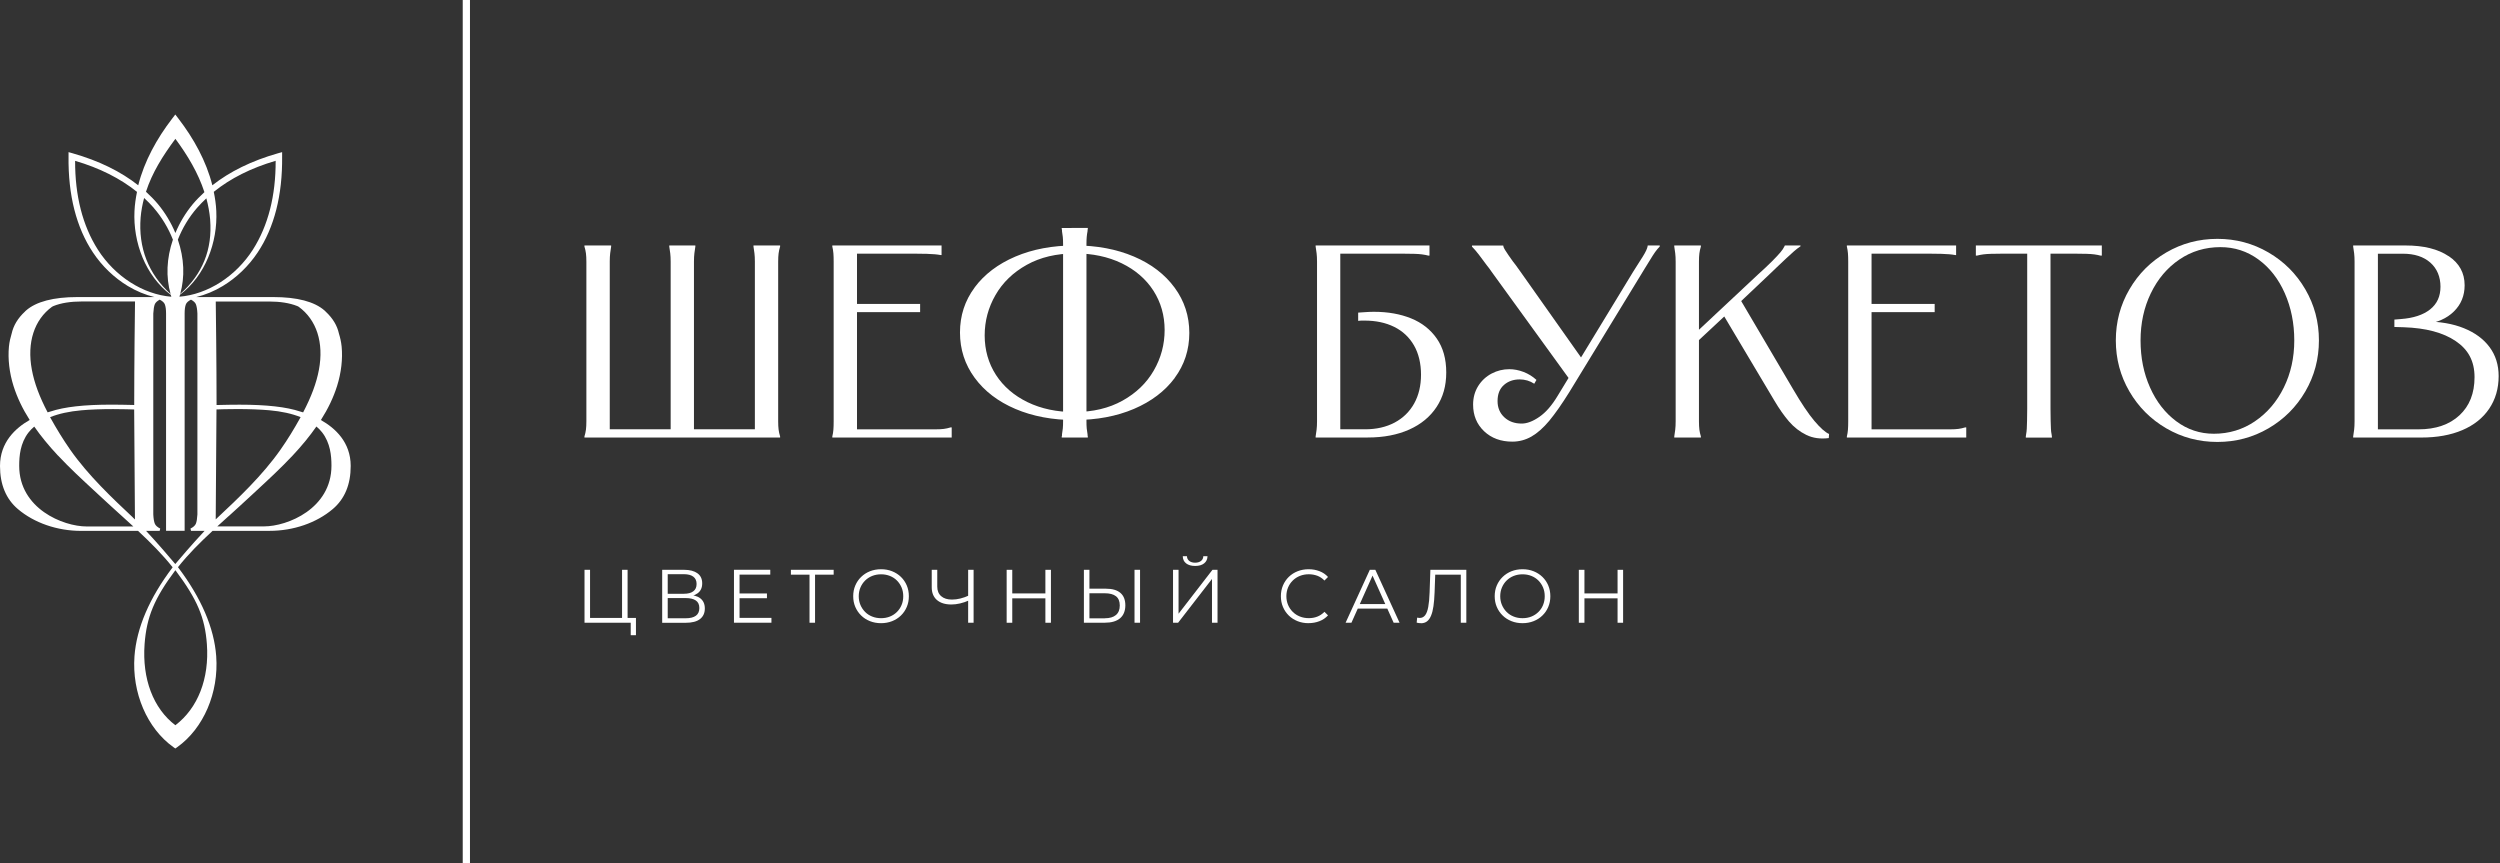 <?xml version="1.0" encoding="UTF-8"?> <svg xmlns="http://www.w3.org/2000/svg" width="646" height="223" viewBox="0 0 646 223" fill="none"><rect x="0" y="0" width="646" height="223" fill="#333333" stroke="none"/> <g clip-path="url(#clip0_5_2)"> <path d="M121.44 0H119.57V223.01H121.44V0Z" fill="white"></path> <path d="M82.92 108.53C84.8 105.58 86.17 102.69 87.1 99.74C88.17 96.35 88.59 92.73 88.28 89.56C88.16 88.36 87.91 87.26 87.58 86.2C87.13 84.13 85.99 82.23 84.16 80.53C84.12 80.49 84.08 80.44 84.04 80.4C84.03 80.4 84.01 80.38 84 80.37C83.96 80.33 83.92 80.29 83.88 80.25C81.24 77.93 76.77 76.76 70.58 76.76H50.7C53.05 76.19 55.37 75.24 57.58 73.9C61.12 71.76 64.23 68.77 66.57 65.25C70.88 58.79 73.01 50.43 72.9 40.41V39.31L71.82 39.61C65.03 41.54 59.38 44.33 54.87 47.88C53.3 41.62 50.05 35.79 46.15 30.7L45.3 29.59L44.45 30.7C40.54 35.79 37.3 41.62 35.72 47.88C31.21 44.32 25.56 41.54 18.77 39.61L17.71 39.31V40.41C17.59 50.43 19.72 58.79 24.03 65.25C26.37 68.77 29.48 71.75 33.02 73.9C35.22 75.23 37.55 76.19 39.9 76.76H20.01C13.82 76.76 9.34 77.94 6.71 80.25C6.67 80.29 6.63 80.33 6.59 80.37C6.58 80.37 6.56 80.39 6.55 80.4C6.51 80.44 6.47 80.49 6.43 80.53C4.6 82.23 3.47 84.13 3.01 86.2C2.69 87.25 2.43 88.36 2.31 89.55C2 92.72 2.42 96.33 3.49 99.73C4.42 102.67 5.79 105.57 7.67 108.52C4 110.61 0 114.27 0 120.41C0 125.19 1.55 128.94 4.63 131.55C8.84 135.12 14.79 137.18 20.96 137.18H35.67C38.86 140.15 41.96 143.24 44.61 146.59C38.6 154.53 35.29 162.26 34.75 169.58C34.06 179.01 38.02 188.23 44.82 193.07L45.13 193.29L45.31 193.41L45.8 193.06C52.6 188.22 56.56 179 55.87 169.57C55.34 162.26 52.01 154.52 45.99 146.56C48.63 143.21 51.74 140.13 54.93 137.17H69.66C75.82 137.17 81.77 135.12 85.99 131.54C89.07 128.93 90.63 125.18 90.62 120.4C90.62 114.27 86.62 110.61 82.9 108.53H82.92ZM13.46 79.26C13.59 79.2 13.71 79.13 13.84 79.07C15.79 78.29 18.25 77.9 21.15 77.9H34.89C34.86 80.13 34.68 93.67 34.68 104.65C34.42 104.65 33.76 104.63 33.76 104.63C32.38 104.6 30.66 104.56 28.74 104.56C21.74 104.56 16.61 105.14 13.06 106.33C12.84 106.39 12.59 106.47 12.31 106.55C10.2 102.53 8.87 98.99 8.23 95.53C6.92 88.51 8.84 82.61 13.47 79.25L13.46 79.26ZM34.32 133.69C29.2 128.88 22.82 122.9 18.13 116.19C16.34 113.62 14.6 110.8 12.94 107.8C15.18 106.9 17.88 106.3 21.06 106.02C23.41 105.81 26.16 105.71 29.24 105.71C31.84 105.71 33.88 105.79 34.67 105.81L34.87 134.23C34.68 134.05 34.49 133.86 34.31 133.7L34.32 133.69ZM14.99 117.71C17.97 120.9 21.23 123.91 24.38 126.82C24.75 127.17 25.13 127.51 25.5 127.86C26.56 128.84 27.62 129.81 28.69 130.8C29.57 131.61 30.49 132.44 31.38 133.24C32.4 134.16 33.43 135.1 34.45 136.04H22.4C16.32 136.04 4.96 131.44 4.96 120.36C4.96 117.8 5.23 114.51 7.37 111.75C7.79 111.2 8.3 110.7 8.85 110.23C10.54 112.66 12.56 115.13 14.98 117.72L14.99 117.71ZM41.26 137.17L41.4 136.58C40.68 136.22 40.21 135.8 40.01 135.33C39.8 134.83 39.66 134.02 39.61 132.92V81.01C39.67 79.92 39.8 79.11 40.01 78.6C40.19 78.17 40.63 77.78 41.27 77.43C41.96 77.78 42.41 78.18 42.59 78.64C42.8 79.17 42.91 79.97 42.91 81V137.16H47.71V81C47.71 79.96 47.82 79.17 48.03 78.64C48.21 78.18 48.66 77.78 49.35 77.43C49.99 77.78 50.43 78.16 50.61 78.6C50.82 79.11 50.96 79.92 51.01 81.01V132.92C50.95 134.01 50.82 134.82 50.61 135.33C50.41 135.8 49.95 136.22 49.22 136.58L49.36 137.17H52.87C49.61 140.65 46.21 144.65 45.29 145.75C44.3 144.57 40.94 140.6 37.74 137.17H41.26ZM76.79 79.07C76.92 79.12 77.04 79.2 77.17 79.26C81.8 82.62 83.72 88.51 82.41 95.54C81.77 98.99 80.43 102.54 78.33 106.56C78.05 106.47 77.79 106.4 77.58 106.34C74.03 105.15 68.9 104.57 61.9 104.57C59.98 104.57 58.26 104.61 56.88 104.64C56.88 104.64 56.22 104.66 55.96 104.66C55.96 93.67 55.78 80.13 55.75 77.91H69.49C72.39 77.91 74.85 78.3 76.8 79.08L76.79 79.07ZM55.95 105.8C56.74 105.77 58.78 105.7 61.38 105.7C64.46 105.7 67.21 105.81 69.56 106.01C72.74 106.29 75.44 106.89 77.68 107.79C76.03 110.79 74.29 113.62 72.49 116.18C67.8 122.89 61.43 128.87 56.3 133.68C56.12 133.85 55.93 134.03 55.74 134.21L55.94 105.79L55.95 105.8ZM59.07 133.39C60.02 132.54 60.99 131.66 61.93 130.79C62.96 129.85 64.06 128.84 65.12 127.85C65.49 127.5 65.87 127.16 66.24 126.81C69.39 123.9 72.65 120.88 75.63 117.7C78.05 115.12 80.07 112.64 81.76 110.21C82.31 110.68 82.82 111.18 83.24 111.73C85.37 114.49 85.65 117.78 85.65 120.34C85.65 131.42 74.29 136.02 68.21 136.02H56.15C57.12 135.13 58.09 134.25 59.06 133.38L59.07 133.39ZM46.37 76.67C46.42 76.5 46.46 76.33 46.51 76.16C53.05 71.25 56.27 62.62 55.89 54.53C55.82 52.85 55.57 51.2 55.24 49.57C59.54 46.1 64.88 43.41 71.23 41.55C71.26 50.59 69.29 58.3 65.37 64.47C60.95 71.41 53.7 76.05 46.37 76.67ZM54.3 56.74C54.92 64.45 52.33 70.85 46.56 75.97C47.8 71.59 47.61 66.76 45.96 61.93C47.12 58.95 48.84 56.1 50.93 53.7C51.67 52.85 52.48 52.04 53.32 51.25C53.8 53.02 54.14 54.84 54.31 56.74H54.3ZM39.71 53.7C41.8 56.11 43.51 58.95 44.68 61.93C43.03 66.77 42.84 71.59 44.08 75.97C38.3 70.78 35.72 63.92 36.34 56.2C36.49 54.44 36.81 52.77 37.24 51.16C38.11 51.97 38.95 52.8 39.72 53.69L39.71 53.7ZM44.13 76.18C44.18 76.34 44.21 76.51 44.27 76.68C36.94 76.06 29.69 71.42 25.27 64.48C21.35 58.31 19.38 50.6 19.41 41.56C25.76 43.42 31.1 46.12 35.4 49.58C35.07 51.21 34.83 52.86 34.75 54.54C34.36 62.63 37.58 71.27 44.13 76.19V76.18ZM45.32 187.4H45.31C39.6 183.05 36.71 175.43 37.36 166.46C37.87 159.46 39.88 154.6 45.32 147.34C50.97 154.89 52.96 159.58 53.46 166.45C54.11 175.35 51.14 182.97 45.32 187.4ZM45.32 35.87C48.52 40.2 51.21 44.71 52.82 49.65C51.75 50.64 50.73 51.66 49.82 52.75C47.98 54.96 46.43 57.53 45.32 60.21C44.2 57.53 42.66 54.96 40.82 52.75C39.88 51.62 38.83 50.57 37.72 49.55C39.31 44.64 42.05 40.28 45.33 35.86L45.32 35.87Z" fill="white"></path> <path d="M157.92 63.43V63.71C157.83 64.28 157.74 64.86 157.67 65.45C157.6 66.04 157.56 66.76 157.56 67.61V112.07L156.43 110.93H174.44L173.3 112.07V67.61C173.3 66.76 173.26 66.04 173.19 65.45C173.12 64.86 173.04 64.28 172.94 63.71V63.43H179.68V63.71C179.59 64.28 179.5 64.86 179.43 65.45C179.36 66.04 179.32 66.76 179.32 67.61V112.07L178.19 110.93H196.2L195.06 112.07V67.61C195.06 66.76 195.02 66.04 194.95 65.45C194.88 64.86 194.8 64.28 194.7 63.71V63.43H201.58V63.71C201.39 64.32 201.26 64.92 201.19 65.48C201.12 66.04 201.08 66.76 201.08 67.61V108.88C201.08 109.73 201.12 110.44 201.19 111.01C201.26 111.58 201.39 112.17 201.58 112.78V113.06H151.02V112.78C151.21 112.17 151.34 111.57 151.41 111.01C151.48 110.45 151.52 109.73 151.52 108.88V67.61C151.52 66.76 151.48 66.05 151.41 65.48C151.34 64.91 151.21 64.32 151.02 63.71V63.43H157.9H157.92Z" fill="white"></path> <path d="M243.299 63.43V65.91H243.089C242.619 65.82 242.099 65.75 241.529 65.7C240.959 65.65 240.279 65.62 239.469 65.59C238.669 65.57 237.699 65.55 236.559 65.55H220.319L221.449 64.42V79.38L220.599 78.53H237.759V80.66H220.599L221.449 79.81V112.08L220.319 110.94H241.739C242.589 110.94 243.299 110.9 243.869 110.83C244.439 110.76 245.029 110.63 245.639 110.44H245.919V113.06H215.069V112.78C215.209 112.21 215.309 111.63 215.349 111.04C215.399 110.45 215.419 109.73 215.419 108.88V67.61C215.419 66.76 215.399 66.04 215.349 65.45C215.299 64.86 215.209 64.28 215.069 63.71V63.43H243.289H243.299Z" fill="white"></path> <path d="M251.84 74.28C254.37 70.88 257.88 68.22 262.37 66.3C266.86 64.39 271.97 63.43 277.69 63.43L277.76 65.49C272.99 65.49 268.84 66.47 265.32 68.43C261.8 70.39 259.1 72.99 257.24 76.23C255.37 79.47 254.44 82.96 254.44 86.69C254.44 90.42 255.41 93.86 257.35 96.87C259.29 99.87 262.02 102.22 265.54 103.93C269.06 105.63 273.09 106.48 277.63 106.48L277.7 108.54C271.98 108.54 266.87 107.58 262.38 105.67C257.89 103.76 254.38 101.07 251.85 97.62C249.32 94.17 248.06 90.27 248.06 85.92C248.06 81.57 249.32 77.69 251.85 74.29L251.84 74.28ZM276.91 58.89H281.09V59.17C281.04 59.31 281.02 59.5 281.02 59.74C280.93 60.21 280.85 60.71 280.81 61.23C280.76 61.75 280.74 62.37 280.74 63.07V108.88C280.74 109.59 280.76 110.2 280.81 110.72C280.86 111.24 280.93 111.74 281.02 112.21C281.02 112.45 281.04 112.64 281.09 112.78V113.06H274.35V112.78C274.4 112.69 274.42 112.59 274.42 112.5V112.22C274.51 111.75 274.58 111.25 274.63 110.73C274.68 110.21 274.7 109.6 274.7 108.89V63.08C274.7 62.37 274.68 61.76 274.63 61.24C274.58 60.72 274.51 60.22 274.42 59.75V59.47C274.42 59.38 274.4 59.28 274.35 59.19V58.91H276.9L276.91 58.89ZM303.54 97.68C301.01 101.08 297.5 103.74 293.01 105.66C288.52 107.57 283.41 108.53 277.69 108.53L277.62 106.47C282.39 106.47 286.54 105.49 290.06 103.53C293.58 101.57 296.28 98.97 298.14 95.73C300.01 92.49 300.94 89.01 300.94 85.27C300.94 81.53 299.97 78.1 298.03 75.09C296.09 72.09 293.36 69.74 289.84 68.03C286.32 66.33 282.29 65.48 277.75 65.48L277.68 63.42C283.4 63.42 288.51 64.38 293 66.29C297.49 68.2 301 70.89 303.53 74.34C306.06 77.79 307.32 81.69 307.32 86.04C307.32 90.39 306.05 94.27 303.53 97.67L303.54 97.68Z" fill="white"></path> <path d="M369.38 63.43V66.05H369.1C368.53 65.91 367.98 65.8 367.43 65.73C366.89 65.66 366.22 65.61 365.44 65.59C364.66 65.57 363.73 65.55 362.64 65.55H345.2L346.33 64.42V112.07L345.2 110.93H352.72C355.65 110.93 358.2 110.35 360.38 109.19C362.55 108.03 364.23 106.39 365.42 104.26C366.6 102.13 367.19 99.65 367.19 96.81C367.19 93.97 366.59 91.36 365.38 89.26C364.17 87.16 362.47 85.56 360.27 84.47C358.07 83.38 355.51 82.84 352.58 82.84H351.77C351.51 82.84 351.24 82.87 350.95 82.91V80.78C351.66 80.73 352.36 80.69 353.04 80.64C353.72 80.59 354.4 80.57 355.06 80.57C358.65 80.57 361.84 81.14 364.63 82.27C367.42 83.4 369.63 85.14 371.26 87.48C372.89 89.82 373.71 92.74 373.71 96.24C373.71 99.74 372.88 102.61 371.23 105.14C369.57 107.67 367.22 109.62 364.17 110.99C361.12 112.36 357.54 113.05 353.43 113.05H339.96V112.77C340.05 112.2 340.14 111.62 340.21 111.03C340.28 110.44 340.32 109.72 340.32 108.87V67.6C340.32 66.75 340.28 66.03 340.21 65.44C340.14 64.85 340.06 64.27 339.96 63.7V63.42H369.39L369.38 63.43Z" fill="white"></path> <path d="M388.449 63.43V63.57C388.499 63.85 388.649 64.2 388.909 64.6C389.169 65 389.469 65.45 389.799 65.95C390.129 66.45 390.509 66.98 390.929 67.55C391.259 67.93 391.919 68.83 392.919 70.25L409.299 93.44L406.109 98.76L385.399 70.18C385.019 69.61 384.619 69.07 384.189 68.55C383.429 67.51 382.739 66.58 382.099 65.75C381.459 64.92 380.879 64.25 380.359 63.73V63.45H388.439L388.449 63.43ZM394.659 98.32C394.019 98.13 393.369 98.04 392.709 98.04C391.049 98.04 389.679 98.53 388.599 99.49C387.509 100.46 386.969 101.84 386.969 103.64C386.969 105.34 387.549 106.74 388.709 107.82C389.869 108.91 391.369 109.45 393.209 109.45C394.579 109.45 396.109 108.87 397.779 107.71C399.459 106.55 401.029 104.74 402.499 102.28L421.999 70.23C422.469 69.52 422.919 68.81 423.349 68.1C423.779 67.44 424.169 66.82 424.519 66.26C424.869 65.69 425.159 65.19 425.369 64.73C425.579 64.28 425.709 63.89 425.759 63.56V63.42H428.879V63.7C428.459 64.13 428.049 64.61 427.669 65.15C427.289 65.69 426.889 66.32 426.459 67.03C426.029 67.74 425.539 68.54 424.969 69.44L424.539 70.15L405.539 101.28C403.599 104.4 401.859 106.88 400.329 108.73C398.789 110.57 397.259 111.93 395.719 112.81C394.179 113.68 392.539 114.12 390.789 114.12C387.809 114.12 385.379 113.22 383.489 111.43C381.599 109.63 380.649 107.34 380.649 104.55C380.649 102.75 381.089 101.16 381.959 99.76C382.829 98.37 383.989 97.29 385.429 96.53C386.869 95.77 388.399 95.4 389.999 95.4C391.229 95.4 392.459 95.64 393.689 96.11C394.919 96.58 396.029 97.27 397.019 98.17L396.449 99.16C395.879 98.78 395.279 98.5 394.639 98.31L394.659 98.32Z" fill="white"></path> <path d="M439.51 63.43V63.71C439.32 64.32 439.19 64.92 439.12 65.48C439.05 66.04 439.01 66.76 439.01 67.61V86.47H437.66L454.33 70.87C455.7 69.64 456.87 68.54 457.84 67.57C458.81 66.6 459.54 65.82 460.04 65.23C460.54 64.64 460.88 64.13 461.07 63.71L461.21 63.43H465.25V63.64C464.68 64.02 464.12 64.45 463.55 64.95C462.98 65.45 462.32 66.05 461.56 66.76C460.8 67.47 459.93 68.3 458.94 69.24L457.24 70.87L449.44 78.25V76.97L463.34 100.58C465.47 104.22 467.3 106.95 468.84 108.77C470.38 110.59 471.64 111.71 472.63 112.14L472.56 113.2C470.39 113.48 468.45 113.21 466.75 112.38C465.05 111.55 463.56 110.39 462.28 108.91C461 107.42 459.75 105.64 458.52 103.56L444.97 80.8H446.6L438.23 88.6L439.01 87.04V108.88C439.01 109.73 439.05 110.44 439.12 111.01C439.19 111.58 439.32 112.17 439.51 112.78V113.06H432.63V112.78C432.72 112.21 432.81 111.63 432.88 111.04C432.95 110.45 432.99 109.73 432.99 108.88V67.61C432.99 66.76 432.95 66.04 432.88 65.45C432.81 64.86 432.73 64.28 432.63 63.71V63.43H439.51Z" fill="white"></path> <path d="M505.459 63.43V65.91H505.249C504.779 65.82 504.259 65.75 503.689 65.7C503.119 65.65 502.439 65.62 501.629 65.59C500.829 65.57 499.859 65.55 498.719 65.55H482.479L483.609 64.42V79.38L482.759 78.53H499.919V80.66H482.759L483.609 79.81V112.08L482.479 110.94H503.899C504.749 110.94 505.459 110.9 506.029 110.83C506.599 110.76 507.189 110.63 507.799 110.44H508.079V113.06H477.229V112.78C477.369 112.21 477.469 111.63 477.509 111.04C477.559 110.45 477.579 109.73 477.579 108.88V67.61C477.579 66.76 477.559 66.04 477.509 65.45C477.459 64.86 477.369 64.28 477.229 63.71V63.43H505.449H505.459Z" fill="white"></path> <path d="M543.11 63.43V66.05H542.83C542.26 65.91 541.71 65.8 541.16 65.73C540.62 65.66 539.95 65.61 539.17 65.59C538.39 65.57 537.46 65.55 536.37 65.55H528.71L529.85 64.42V105.62C529.85 106.85 529.86 107.89 529.89 108.74C529.91 109.59 529.94 110.28 529.96 110.8C529.98 111.32 530.04 111.82 530.14 112.29L530.21 112.79V113.07H523.47V112.79L523.54 112.29C523.63 111.82 523.69 111.32 523.72 110.8C523.74 110.28 523.77 109.59 523.79 108.74C523.81 107.89 523.83 106.85 523.83 105.62V64.42L524.96 65.55H517.3C516.21 65.55 515.28 65.56 514.5 65.59C513.72 65.61 513.06 65.66 512.51 65.73C511.96 65.8 511.41 65.91 510.84 66.05H510.56V63.43H543.11Z" fill="white"></path> <path d="M559.78 110.69C555.76 108.35 552.58 105.17 550.24 101.15C547.9 97.13 546.729 92.74 546.729 87.96C546.729 83.18 547.9 78.79 550.24 74.77C552.58 70.75 555.76 67.57 559.78 65.23C563.8 62.89 568.189 61.72 572.969 61.72C577.749 61.72 582.139 62.89 586.159 65.23C590.179 67.57 593.36 70.75 595.7 74.77C598.04 78.79 599.21 83.19 599.21 87.96C599.21 92.73 598.04 97.13 595.7 101.15C593.36 105.17 590.179 108.35 586.159 110.69C582.139 113.03 577.749 114.2 572.969 114.2C568.189 114.2 563.8 113.03 559.78 110.69ZM582.69 108.85C585.86 106.7 588.34 103.79 590.14 100.13C591.94 96.47 592.84 92.41 592.84 87.97C592.84 83.53 592.02 79.46 590.39 75.77C588.76 72.08 586.49 69.17 583.58 67.05C580.67 64.92 577.4 63.86 573.76 63.86C569.84 63.86 566.299 64.92 563.159 67.05C560.019 69.18 557.56 72.09 555.78 75.77C554 79.45 553.12 83.52 553.12 87.97C553.12 92.42 553.93 96.47 555.57 100.13C557.2 103.79 559.46 106.7 562.34 108.85C565.22 111 568.46 112.08 572.06 112.08C575.98 112.08 579.53 111 582.7 108.85H582.69Z" fill="white"></path> <path d="M632.75 66.19C635.49 68.03 636.86 70.54 636.86 73.71C636.86 76.4 635.94 78.66 634.09 80.48C632.25 82.3 629.74 83.4 626.57 83.78V83.07C630.45 83.07 633.81 83.65 636.68 84.81C639.54 85.97 641.75 87.6 643.31 89.7C644.87 91.8 645.65 94.3 645.65 97.18C645.65 100.4 644.83 103.21 643.2 105.62C641.57 108.03 639.25 109.87 636.25 111.15C633.25 112.43 629.71 113.06 625.65 113.06H608.06V112.78C608.15 112.21 608.24 111.63 608.31 111.04C608.38 110.45 608.42 109.73 608.42 108.88V67.61C608.42 66.76 608.38 66.04 608.31 65.45C608.24 64.86 608.16 64.28 608.06 63.71V63.43H621.6C626.28 63.43 629.99 64.35 632.73 66.2L632.75 66.19ZM614.45 111.79L613.6 110.94H624.95C629.39 110.94 632.92 109.73 635.52 107.32C638.12 104.91 639.42 101.62 639.42 97.46C639.42 93.3 637.8 90.33 634.56 88.14C631.32 85.94 626.84 84.75 621.12 84.56L618.71 84.49V82.58L620.41 82.44C623.62 82.2 626.13 81.38 627.93 79.96C629.73 78.54 630.62 76.58 630.62 74.07C630.62 71.56 629.74 69.4 628 67.86C626.25 66.32 623.89 65.56 620.91 65.56H613.32L614.45 64.43V111.8V111.79Z" fill="white"></path> <path d="M151.039 160.92V147.24H152.469V159.67H160.739V147.24H162.169V160.92H151.049H151.039ZM162.979 164.13V160.53L163.349 160.92H160.729V159.67H164.329V164.13H162.979Z" fill="white"></path> <path d="M171.109 160.92V147.24H176.799C178.249 147.24 179.379 147.54 180.209 148.13C181.039 148.72 181.449 149.59 181.449 150.74C181.449 151.89 181.049 152.73 180.259 153.31C179.469 153.89 178.419 154.18 177.129 154.18L177.459 153.69C178.979 153.69 180.139 153.99 180.939 154.59C181.729 155.19 182.129 156.07 182.129 157.23C182.129 158.39 181.719 159.31 180.889 159.96C180.059 160.61 178.819 160.93 177.169 160.93H171.109V160.92ZM172.539 153.43H176.719C177.779 153.43 178.589 153.22 179.149 152.79C179.719 152.37 179.999 151.74 179.999 150.9C179.999 150.06 179.719 149.44 179.149 149.01C178.579 148.58 177.769 148.37 176.719 148.37H172.539V153.41V153.43ZM172.539 159.76H177.169C178.329 159.76 179.209 159.55 179.809 159.11C180.409 158.68 180.709 158.02 180.709 157.12C180.709 156.22 180.409 155.58 179.809 155.17C179.209 154.75 178.329 154.54 177.169 154.54H172.539V159.76Z" fill="white"></path> <path d="M191.109 159.66H199.339V160.91H189.659V147.23H199.039V148.48H191.099V159.66H191.109ZM190.949 153.35H198.179V154.58H190.949V153.35Z" fill="white"></path> <path d="M209.179 160.92V148.1L209.569 148.49H204.369V147.24H215.419V148.49H210.239L210.609 148.1V160.92H209.179Z" fill="white"></path> <path d="M227.669 161.03C226.639 161.03 225.689 160.86 224.809 160.51C223.929 160.16 223.169 159.68 222.519 159.04C221.879 158.41 221.369 157.67 221.009 156.83C220.649 155.99 220.469 155.07 220.469 154.06C220.469 153.05 220.649 152.13 221.009 151.29C221.369 150.45 221.869 149.71 222.519 149.08C223.169 148.45 223.919 147.96 224.799 147.61C225.669 147.27 226.629 147.09 227.669 147.09C228.709 147.09 229.649 147.26 230.519 147.61C231.389 147.96 232.149 148.44 232.799 149.07C233.449 149.7 233.949 150.43 234.309 151.28C234.669 152.13 234.849 153.05 234.849 154.06C234.849 155.07 234.669 155.99 234.309 156.84C233.949 157.69 233.449 158.42 232.799 159.05C232.159 159.68 231.399 160.16 230.519 160.51C229.649 160.85 228.699 161.03 227.669 161.03ZM227.669 159.74C228.489 159.74 229.249 159.6 229.949 159.32C230.649 159.04 231.249 158.64 231.769 158.13C232.279 157.62 232.689 157.02 232.969 156.33C233.259 155.65 233.399 154.89 233.399 154.07C233.399 153.25 233.259 152.5 232.969 151.81C232.679 151.12 232.279 150.53 231.769 150.01C231.259 149.49 230.649 149.1 229.949 148.82C229.249 148.54 228.489 148.4 227.669 148.4C226.849 148.4 226.089 148.54 225.379 148.82C224.679 149.1 224.069 149.5 223.549 150.01C223.039 150.52 222.629 151.12 222.339 151.81C222.049 152.49 221.899 153.25 221.899 154.07C221.899 154.89 222.049 155.63 222.339 156.32C222.629 157.01 223.039 157.61 223.549 158.13C224.059 158.65 224.669 159.04 225.379 159.32C226.079 159.6 226.849 159.74 227.669 159.74Z" fill="white"></path> <path d="M250.419 155.13C249.639 155.48 248.859 155.75 248.079 155.93C247.299 156.11 246.559 156.2 245.839 156.2C244.239 156.2 242.989 155.81 242.099 155.04C241.209 154.27 240.759 153.17 240.759 151.75V147.23H242.189V151.59C242.189 152.64 242.529 153.47 243.199 154.05C243.869 154.64 244.799 154.93 245.989 154.93C246.689 154.93 247.419 154.84 248.179 154.65C248.939 154.46 249.689 154.19 250.429 153.84V155.13H250.419ZM250.169 160.92V147.24H251.579V160.92H250.169Z" fill="white"></path> <path d="M261.569 160.92H260.119V147.24H261.569V160.92ZM270.269 154.61H261.409V153.34H270.269V154.61ZM270.129 147.24H271.559V160.92H270.129V147.24Z" fill="white"></path> <path d="M285.809 152.12C287.429 152.12 288.659 152.48 289.509 153.2C290.359 153.92 290.789 155 290.789 156.42C290.789 157.84 290.329 159.01 289.419 159.77C288.509 160.53 287.199 160.91 285.509 160.91H280.079V147.23H281.509V152.12H285.809ZM285.479 159.76C286.739 159.76 287.699 159.48 288.359 158.92C289.019 158.36 289.349 157.54 289.349 156.46C289.349 155.38 289.019 154.58 288.369 154.07C287.719 153.56 286.749 153.3 285.479 153.3H281.509V159.77H285.479V159.76ZM293.159 160.91V147.23H294.589V160.91H293.159Z" fill="white"></path> <path d="M303.109 160.92V147.24H304.539V158.58L313.299 147.24H314.609V160.92H313.179V149.6L304.419 160.92H303.109ZM308.819 146.24C307.839 146.24 307.069 146.02 306.499 145.58C305.929 145.14 305.639 144.52 305.629 143.72H306.709C306.719 144.24 306.919 144.65 307.309 144.95C307.689 145.25 308.199 145.4 308.819 145.4C309.439 145.4 309.949 145.25 310.339 144.95C310.719 144.65 310.919 144.24 310.939 143.72H312.019C312.009 144.51 311.709 145.13 311.139 145.58C310.569 146.03 309.799 146.24 308.829 146.24H308.819Z" fill="white"></path> <path d="M338.139 161.03C337.109 161.03 336.159 160.86 335.289 160.51C334.419 160.16 333.659 159.68 333.019 159.05C332.379 158.42 331.879 157.69 331.519 156.84C331.159 155.99 330.979 155.07 330.979 154.06C330.979 153.05 331.159 152.13 331.519 151.28C331.879 150.43 332.379 149.7 333.019 149.07C333.669 148.44 334.419 147.96 335.299 147.61C336.169 147.27 337.119 147.09 338.149 147.09C339.179 147.09 340.069 147.26 340.949 147.59C341.819 147.92 342.559 148.42 343.159 149.09L342.239 150.01C341.679 149.44 341.059 149.02 340.379 148.77C339.699 148.52 338.969 148.39 338.189 148.39C337.369 148.39 336.609 148.53 335.899 148.81C335.199 149.09 334.579 149.49 334.059 150C333.539 150.51 333.129 151.11 332.839 151.8C332.549 152.48 332.399 153.24 332.399 154.06C332.399 154.88 332.549 155.63 332.839 156.32C333.129 157 333.539 157.6 334.059 158.12C334.579 158.63 335.189 159.03 335.899 159.31C336.599 159.59 337.369 159.73 338.189 159.73C339.009 159.73 339.699 159.6 340.379 159.34C341.059 159.08 341.679 158.66 342.239 158.09L343.159 159.01C342.559 159.67 341.819 160.18 340.949 160.51C340.079 160.85 339.139 161.02 338.129 161.02L338.139 161.03Z" fill="white"></path> <path d="M347.699 160.92L353.959 147.24H355.389L361.649 160.92H360.119L354.369 148.08H354.959L349.209 160.92H347.709H347.699ZM350.159 157.26L350.589 156.09H358.549L358.979 157.26H350.159Z" fill="white"></path> <path d="M367.169 161.03C366.989 161.03 366.809 161.02 366.639 161C366.469 160.98 366.279 160.94 366.069 160.89L366.189 159.6C366.409 159.65 366.629 159.68 366.829 159.68C367.419 159.68 367.889 159.45 368.249 158.99C368.609 158.53 368.879 157.81 369.059 156.84C369.239 155.87 369.359 154.62 369.409 153.1L369.609 147.24H378.899V160.92H377.469V148.1L377.839 148.49H370.529L370.879 148.08L370.699 153.07C370.649 154.44 370.549 155.62 370.409 156.62C370.269 157.62 370.059 158.44 369.779 159.1C369.509 159.76 369.149 160.25 368.729 160.57C368.299 160.89 367.779 161.05 367.169 161.05V161.03Z" fill="white"></path> <path d="M393.429 161.03C392.399 161.03 391.439 160.86 390.569 160.51C389.689 160.16 388.929 159.68 388.279 159.04C387.629 158.41 387.129 157.67 386.769 156.83C386.409 155.99 386.229 155.07 386.229 154.06C386.229 153.05 386.409 152.13 386.769 151.29C387.129 150.45 387.629 149.71 388.279 149.08C388.929 148.45 389.689 147.96 390.559 147.61C391.429 147.27 392.389 147.09 393.429 147.09C394.469 147.09 395.409 147.26 396.279 147.61C397.149 147.96 397.909 148.44 398.559 149.07C399.209 149.7 399.709 150.43 400.069 151.28C400.429 152.13 400.609 153.05 400.609 154.06C400.609 155.07 400.429 155.99 400.069 156.84C399.709 157.69 399.209 158.42 398.559 159.05C397.919 159.68 397.159 160.16 396.279 160.51C395.409 160.85 394.459 161.03 393.429 161.03ZM393.429 159.74C394.249 159.74 395.009 159.6 395.709 159.32C396.409 159.04 397.009 158.64 397.529 158.13C398.049 157.62 398.449 157.02 398.729 156.33C399.009 155.64 399.159 154.89 399.159 154.07C399.159 153.25 399.019 152.5 398.729 151.81C398.439 151.12 398.039 150.53 397.529 150.01C397.009 149.49 396.409 149.1 395.709 148.82C395.009 148.54 394.249 148.4 393.429 148.4C392.609 148.4 391.849 148.54 391.139 148.82C390.429 149.1 389.829 149.5 389.309 150.01C388.789 150.52 388.389 151.12 388.099 151.81C387.809 152.49 387.659 153.25 387.659 154.07C387.659 154.89 387.809 155.63 388.099 156.32C388.389 157.01 388.799 157.61 389.309 158.13C389.819 158.64 390.429 159.04 391.139 159.32C391.839 159.6 392.609 159.74 393.429 159.74Z" fill="white"></path> <path d="M409.419 160.92H407.969V147.24H409.419V160.92ZM418.119 154.61H409.259V153.34H418.119V154.61ZM417.979 147.24H419.409V160.92H417.979V147.24Z" fill="white"></path> </g> <defs> <clipPath id="clip0_5_2"> <rect width="645.65" height="223.01" fill="white"></rect> </clipPath> </defs> </svg> 